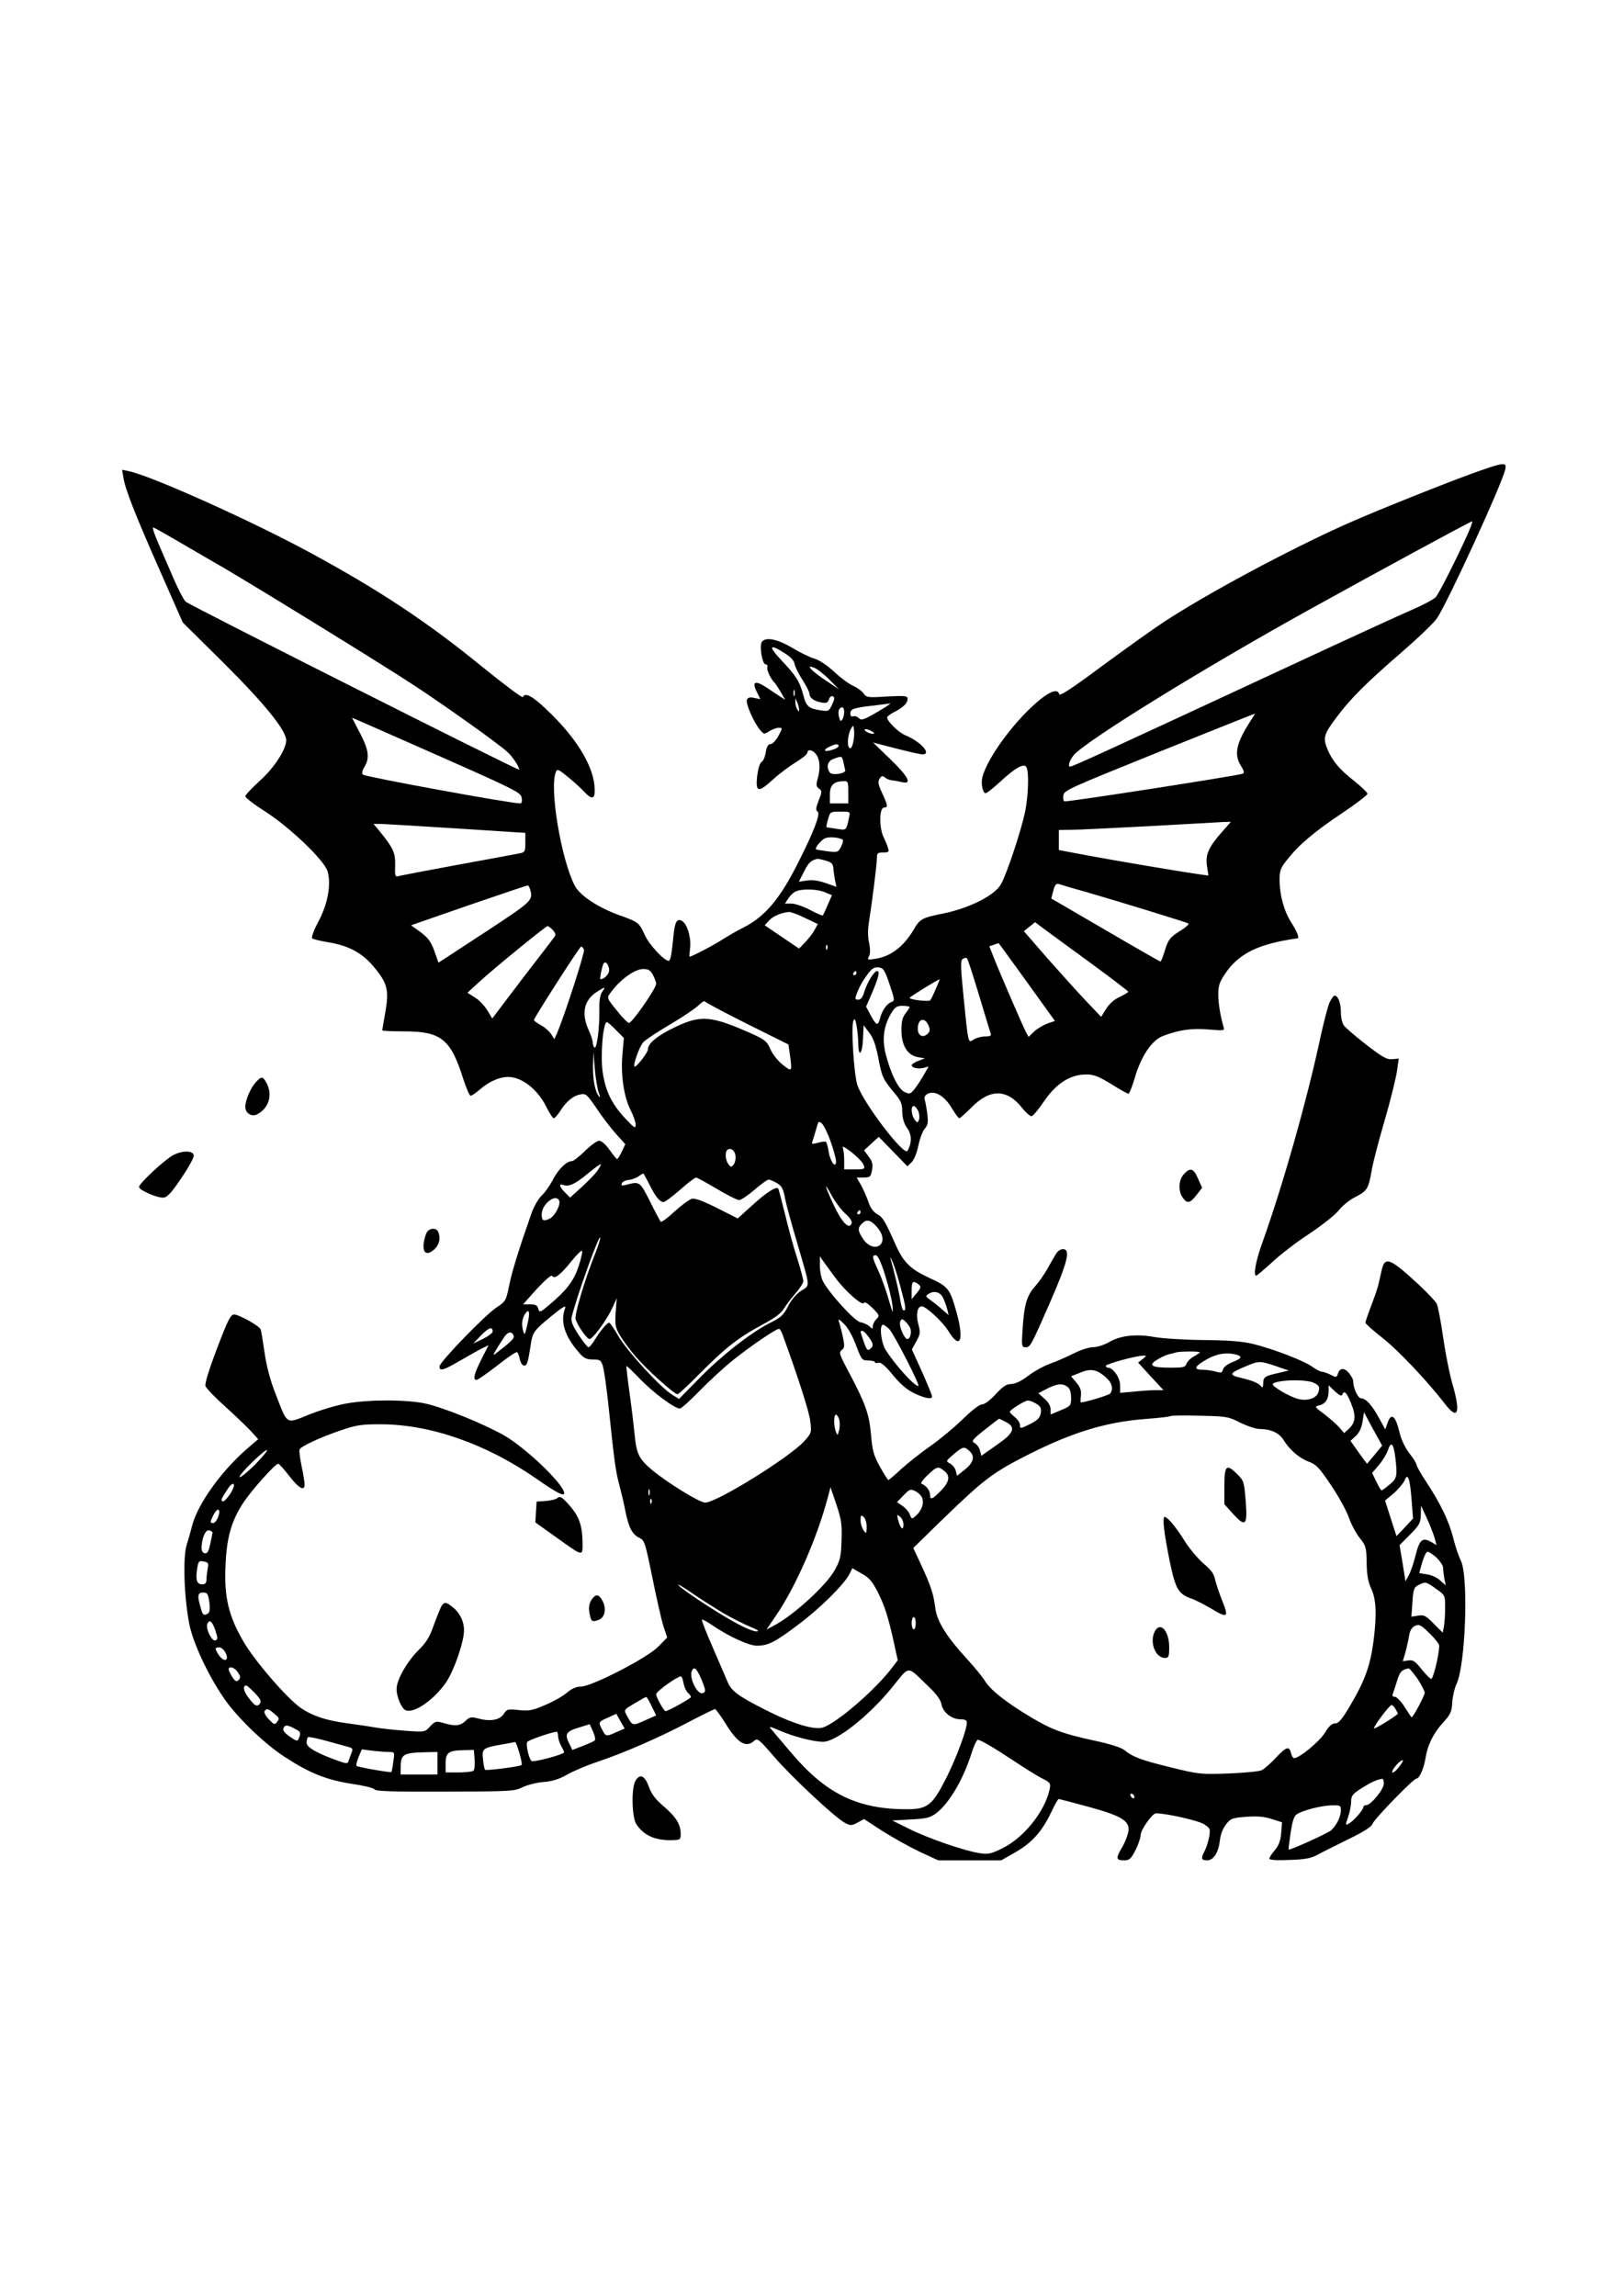 <?xml version="1.0" encoding="UTF-8" standalone="yes"?>
<svg version="1.0" xmlns="http://www.w3.org/2000/svg" width="210mm" height="297mm" viewBox="0 0 794 1123" preserveAspectRatio="xMidYMid meet">
  <g transform="translate(0,1123) scale(0.1,-0.1)" fill="#000000" stroke="none">
    <path d="M7265 8936 c-118 -39 -511 -195 -675 -268 -283 -126 -689 -344 -900
-483 -52 -34 -187 -131 -300 -214 -145 -108 -206 -148 -208 -137 -6 26 -38 18
-89 -22 -122 -97 -263 -287 -287 -384 -8 -33 2 -78 16 -78 6 0 37 25 70 55 73
68 117 93 129 73 14 -21 10 -140 -6 -219 -20 -94 -89 -303 -118 -354 -30 -55
-156 -118 -285 -144 -101 -20 -112 -26 -143 -80 -50 -83 -111 -129 -186 -141
-39 -6 -41 -5 -32 12 7 13 7 35 1 65 -7 29 -7 67 -1 102 16 101 39 285 39 314
0 24 4 27 31 27 27 0 30 3 23 23 -3 12 -13 34 -20 49 -24 47 -23 148 1 148 20
0 19 9 -9 70 -20 42 -22 56 -13 71 9 14 14 16 26 6 8 -7 24 -13 35 -14 12 -1
33 -5 49 -9 51 -12 31 27 -57 112 l-85 82 112 -29 c62 -16 120 -29 130 -29 47
0 -8 62 -83 93 -34 14 -90 68 -90 88 0 4 15 16 33 25 45 23 67 44 67 65 0 15
-9 17 -101 12 -94 -6 -101 -5 -115 16 -9 12 -31 28 -50 36 -19 8 -60 38 -92
68 -35 32 -73 58 -97 65 -22 6 -71 30 -109 53 -69 41 -125 54 -147 32 -16 -16
-1 -113 17 -113 7 0 11 -6 8 -14 -5 -12 18 -60 36 -76 3 -3 16 -23 29 -44 l22
-39 -28 18 c-15 10 -44 29 -63 42 -58 38 -74 29 -45 -27 l15 -30 -30 6 c-22 5
-31 2 -36 -9 -7 -18 33 -109 63 -146 20 -24 21 -24 46 -8 15 9 35 17 46 17 20
0 20 -1 -1 -40 -12 -22 -29 -40 -39 -40 -11 0 -18 -12 -23 -40 -3 -21 -12 -43
-20 -47 -9 -5 -17 -33 -22 -70 -8 -80 5 -82 79 -15 29 27 79 64 110 83 31 19
57 40 57 47 0 20 28 14 44 -10 18 -26 20 -68 6 -118 -8 -29 -7 -37 6 -47 16
-11 16 -16 -1 -59 -14 -36 -15 -48 -5 -54 15 -9 -17 -95 -93 -245 -89 -179
-163 -267 -266 -320 -29 -14 -75 -41 -104 -59 -44 -29 -154 -86 -164 -86 -1 0
0 19 3 43 6 49 -13 115 -38 131 -26 16 -36 -1 -43 -69 -9 -94 -15 -125 -24
-125 -22 0 -96 80 -116 125 -28 62 -32 65 -125 98 -107 39 -194 97 -219 146
-66 129 -124 475 -92 554 6 17 12 15 56 -21 28 -22 63 -54 79 -71 46 -49 60
-42 54 27 -10 104 -94 239 -233 370 -69 67 -108 87 -117 62 -2 -6 -94 63 -206
154 -261 213 -500 371 -832 551 -281 153 -774 375 -889 400 l-34 7 7 -40 c9
-57 58 -182 182 -462 l108 -245 202 -200 c198 -197 304 -328 304 -376 0 -45
-60 -137 -130 -199 -38 -35 -70 -69 -70 -75 0 -7 44 -41 98 -75 121 -78 287
-237 304 -291 19 -64 2 -160 -44 -246 -22 -41 -36 -79 -31 -83 4 -4 40 -13 78
-19 102 -17 167 -52 225 -122 65 -78 74 -113 55 -220 -8 -46 -15 -86 -15 -89
0 -3 48 -5 107 -5 181 0 228 -38 289 -232 15 -46 31 -83 36 -83 6 0 26 14 46
31 43 38 95 61 138 61 66 0 142 -59 185 -143 16 -33 33 -59 38 -59 5 0 18 15
30 33 29 47 63 76 98 83 29 6 33 3 81 -67 27 -41 70 -97 95 -125 l46 -51 -17
-36 c-9 -20 -20 -36 -23 -37 -3 0 -19 20 -37 45 -19 27 -39 45 -51 45 -10 0
-41 -22 -69 -50 -28 -27 -57 -50 -65 -50 -26 0 -67 -41 -93 -92 -14 -27 -38
-61 -54 -76 -16 -15 -38 -53 -50 -87 -62 -177 -92 -273 -108 -347 -16 -80 -18
-84 -62 -113 -58 -38 -280 -268 -280 -289 0 -25 19 -19 95 25 39 22 87 50 107
60 l38 19 -35 -69 c-36 -72 -43 -101 -24 -101 7 0 52 32 101 70 49 39 93 68
97 66 5 -3 11 -19 14 -36 4 -17 13 -30 21 -30 14 0 19 14 32 100 9 63 15 71
100 141 60 49 75 57 68 38 -24 -65 -1 -136 69 -216 23 -27 37 -33 67 -33 35 0
40 -3 49 -32 6 -18 17 -98 26 -178 31 -298 37 -337 55 -405 10 -38 24 -97 30
-130 16 -77 33 -111 67 -127 26 -12 29 -22 64 -193 20 -99 44 -206 54 -238
l19 -57 -44 -45 c-55 -56 -326 -195 -378 -195 -23 0 -45 -10 -70 -31 -20 -17
-68 -44 -107 -60 -60 -26 -78 -29 -127 -24 -52 6 -58 5 -73 -18 -19 -30 -64
-39 -122 -24 -38 10 -45 9 -66 -11 -26 -25 -52 -27 -108 -10 -37 10 -40 9 -65
-17 -25 -28 -26 -28 -122 -21 -53 4 -119 11 -147 16 -27 5 -90 14 -140 21 -98
13 -166 35 -223 74 -66 45 -227 231 -281 325 -73 125 -95 218 -88 369 5 137
28 219 85 307 40 62 158 194 173 194 4 0 29 -27 54 -60 47 -61 75 -76 75 -41
0 11 -7 52 -15 91 -8 40 -13 76 -9 81 10 16 101 58 197 91 82 28 104 31 202
31 243 -1 516 -97 760 -267 99 -69 135 -87 135 -70 0 42 -187 221 -293 282
-98 56 -292 135 -384 156 -91 20 -272 21 -387 1 -47 -8 -130 -33 -183 -54
-116 -47 -105 -54 -164 98 -28 71 -45 137 -55 205 -8 56 -16 106 -19 113 -6
17 -106 73 -130 73 -17 0 -31 -28 -83 -165 -39 -102 -61 -173 -57 -185 3 -10
46 -55 95 -99 49 -44 105 -98 126 -120 l37 -41 -49 -42 c-129 -110 -246 -273
-274 -380 -6 -24 -18 -67 -27 -95 -19 -63 -13 -248 12 -383 17 -91 89 -248
169 -365 61 -91 200 -226 300 -290 121 -79 205 -112 328 -131 56 -8 106 -20
110 -27 5 -9 93 -12 345 -11 319 1 340 2 378 21 22 11 68 23 102 26 44 3 78
14 115 35 29 17 95 45 145 62 130 43 307 120 451 196 67 35 126 64 130 64 4 0
27 -32 51 -70 59 -97 101 -122 141 -85 15 14 24 7 96 -77 85 -99 300 -300 348
-325 27 -14 33 -14 62 2 l31 17 89 -58 c49 -31 131 -77 181 -101 l93 -43 154
0 154 0 72 41 c81 47 129 102 174 197 16 34 32 62 35 62 3 0 69 -17 146 -38
171 -47 209 -72 193 -131 -5 -20 -20 -55 -34 -77 -26 -46 -23 -54 17 -54 24 0
33 8 54 50 14 27 25 60 25 73 0 25 57 107 75 107 50 0 205 -35 233 -52 32 -20
34 -23 28 -61 -4 -21 -13 -52 -21 -68 -21 -39 -19 -49 10 -49 32 0 56 37 63
98 3 29 15 59 30 78 23 29 31 32 99 37 55 4 89 1 125 -11 l50 -16 -4 -52 c-3
-38 -12 -61 -31 -84 -15 -17 -27 -36 -27 -42 0 -6 36 -9 98 -6 76 2 106 8 137
25 22 12 90 46 151 76 76 37 114 61 119 76 7 22 200 221 215 221 14 0 36 50
44 100 10 65 39 122 86 174 37 40 42 52 45 100 2 29 11 68 19 85 46 88 62 534
22 609 -9 18 -26 66 -36 107 -21 84 -62 169 -131 274 -27 41 -49 79 -49 86 0
7 -16 32 -35 56 -19 25 -39 65 -46 94 -21 90 -42 109 -61 54 l-11 -31 -29 53
c-35 65 -66 99 -89 99 -16 0 -39 50 -39 86 0 6 -9 23 -20 37 -23 28 -46 27
-55 -4 -6 -17 -8 -18 -35 -4 -16 8 -35 15 -43 15 -7 0 -27 10 -45 23 -40 30
-194 89 -292 113 -55 13 -120 18 -245 19 -93 1 -201 8 -239 15 -87 16 -166 7
-220 -25 -24 -14 -59 -25 -78 -25 -19 0 -62 -13 -94 -30 -32 -16 -84 -39 -115
-50 -31 -11 -80 -38 -109 -60 -34 -26 -64 -40 -83 -40 -23 0 -41 -12 -76 -50
-27 -30 -55 -50 -67 -50 -13 0 -50 -29 -95 -73 -41 -40 -112 -99 -158 -131
-46 -32 -110 -83 -142 -112 -32 -30 -61 -54 -63 -54 -2 0 -21 29 -41 65 -31
56 -37 78 -44 158 -9 101 -26 149 -109 306 -46 86 -49 96 -34 107 14 11 15 19
5 66 -6 29 -15 62 -19 73 -5 15 1 13 25 -11 19 -18 42 -59 59 -105 27 -71 29
-74 60 -74 18 0 32 -4 32 -8 0 -5 8 -6 18 -3 12 3 33 -15 71 -61 38 -46 69
-72 105 -89 53 -25 86 -30 86 -15 0 5 -22 59 -49 120 l-50 110 22 40 c20 36
20 44 9 86 -12 45 -4 85 17 85 21 0 102 -75 130 -120 58 -95 79 -50 41 89 -33
118 -41 128 -134 170 -92 43 -126 76 -164 161 -53 119 -63 136 -91 151 -18 11
-33 31 -41 55 -7 22 -23 58 -35 82 l-24 42 34 0 c31 0 35 3 41 36 5 28 2 42
-16 66 l-23 31 36 33 36 33 70 -72 70 -72 21 20 c12 12 26 47 33 82 7 34 21
71 31 82 15 16 17 30 13 68 -3 27 -9 58 -12 70 -5 16 -1 24 14 33 34 17 82
-11 117 -70 16 -27 33 -50 37 -50 4 0 31 24 60 53 90 92 173 91 247 -2 18 -23
39 -41 46 -41 7 0 34 32 61 72 58 86 127 131 203 132 39 1 60 -7 125 -46 42
-27 81 -48 85 -48 5 0 19 34 31 76 32 109 84 186 140 207 80 30 140 38 222 31
75 -6 79 -6 73 12 -15 52 -26 114 -26 160 0 40 6 60 31 97 67 102 163 150 357
177 10 1 -3 34 -30 76 -36 56 -58 135 -58 211 0 45 5 58 39 100 56 71 129 133
268 226 67 45 122 87 123 94 0 6 -29 34 -64 62 -71 55 -108 99 -131 154 -24
57 -19 75 42 156 69 93 145 169 329 328 77 67 152 139 165 160 57 88 313 646
333 726 8 34 -4 35 -99 3z m-89 -328 c-62 -136 -137 -282 -152 -299 -9 -10
-59 -37 -112 -60 -54 -23 -322 -146 -597 -274 -930 -432 -1068 -495 -1080
-495 -12 0 -3 30 17 55 51 65 630 423 1148 710 341 189 793 434 802 435 4 0
-8 -33 -26 -72z m-6305 -26 c63 -37 146 -85 184 -107 109 -60 825 -501 970
-597 157 -103 419 -290 458 -327 26 -24 57 -71 57 -86 0 -8 -1610 803 -1632
822 -9 8 -35 58 -58 111 -23 53 -57 132 -76 175 -18 42 -30 77 -25 77 4 0 59
-31 122 -68z m2974 -551 c24 -16 41 -35 42 -48 2 -12 18 -47 38 -77 19 -30 35
-61 35 -69 0 -20 21 -36 57 -43 25 -5 32 -2 38 14 3 12 12 19 19 16 10 -4 10
-12 -3 -40 -15 -33 -18 -34 -55 -29 -59 9 -72 20 -85 71 -18 69 -35 97 -107
173 -69 73 -61 85 21 32z m210 -123 l50 -50 -60 40 c-34 22 -67 48 -75 57 -14
16 -13 17 10 10 14 -4 48 -30 75 -57z m-168 -80 c-3 -7 -5 -2 -5 12 0 14 2 19
5 13 2 -7 2 -19 0 -25z m22 -68 c1 -13 0 -13 -9 0 -5 8 -9 24 -9 35 l0 20 9
-20 c5 -11 9 -27 9 -35z m381 -14 c-64 -37 -76 -41 -88 -29 -8 8 -21 12 -28 9
-9 -3 -14 2 -14 14 0 22 16 28 116 39 38 5 73 9 79 10 5 0 -24 -19 -65 -43z
m-160 2 c0 -13 -4 -30 -9 -37 -8 -12 -11 -9 -16 11 -7 28 -1 48 16 48 5 0 9
-10 9 -22z m1994 -35 c-76 -116 -89 -171 -53 -229 16 -26 18 -35 7 -39 -28
-10 -831 -135 -870 -135 -5 0 -8 12 -6 28 3 26 22 34 468 214 256 103 467 187
469 187 2 1 -5 -11 -15 -26z m-3960 -188 c359 -159 384 -172 388 -197 3 -16 0
-28 -6 -28 -50 0 -759 130 -771 141 -6 6 -3 20 8 38 26 44 21 83 -22 165 l-39
75 29 -12 c16 -7 201 -88 413 -182z m2011 79 c-3 -19 -10 -34 -15 -34 -18 0
-15 62 3 95 11 19 12 19 15 -4 2 -13 1 -39 -3 -57z m101 38 c-7 -7 -46 9 -46
18 0 5 11 4 25 -2 14 -6 23 -13 21 -16z m-199 -78 c-45 -16 -57 -4 -16 15 23
11 36 13 41 6 4 -6 -6 -15 -25 -21z m49 -61 c3 -16 7 -33 9 -40 5 -17 -66 -28
-76 -11 -18 27 -10 56 19 66 40 15 41 15 48 -15z m24 -148 l0 -55 -45 0 -45 0
0 43 c0 47 18 65 68 66 20 1 22 -3 22 -54z m4 -122 c-14 -67 -12 -65 -62 -57
-26 4 -48 7 -49 8 -1 1 2 19 8 39 10 36 11 37 60 37 49 0 49 0 43 -27z m1822
-75 c-64 -73 -80 -110 -71 -165 l7 -46 -49 7 c-105 15 -416 68 -545 92 l-138
26 0 49 0 49 63 1 c34 0 206 9 382 18 176 10 337 19 358 20 l39 1 -46 -52z
m-3748 20 l342 -22 0 -47 c0 -44 -2 -48 -27 -53 -16 -3 -152 -29 -303 -56
-151 -28 -283 -53 -292 -56 -15 -4 -17 3 -15 54 1 62 -8 82 -79 170 l-27 32
29 0 c16 0 183 -10 372 -22z m1894 -55 c5 -2 1 -18 -7 -34 -15 -29 -18 -29
-68 -23 -29 4 -53 8 -55 9 -7 6 23 44 43 54 18 9 68 6 87 -6z m-82 -103 c28
-8 35 -15 37 -37 1 -16 5 -42 8 -59 l7 -32 -54 19 c-34 12 -66 16 -91 12 l-39
-6 26 51 c22 43 33 54 66 61 3 0 21 -3 40 -9z m1280 -155 c162 -47 483 -146
494 -152 4 -3 -11 -18 -35 -33 -56 -35 -64 -45 -82 -105 -8 -27 -17 -49 -21
-48 -4 1 -125 70 -270 155 l-263 153 10 38 c7 28 14 36 26 33 9 -3 72 -22 141
-41z m-2726 13 c14 -53 10 -56 -221 -208 l-228 -149 -20 57 c-16 45 -30 64
-67 92 l-47 34 282 98 c155 53 285 97 288 97 4 1 9 -9 13 -21z m1441 -12 l35
-15 -21 -48 c-11 -26 -22 -49 -24 -51 -2 -2 -30 10 -62 27 -32 17 -73 31 -91
31 l-32 0 17 26 c9 14 26 30 37 34 33 14 104 11 141 -4z m-97 -126 l63 -30
-15 -27 c-8 -16 -29 -43 -46 -61 l-31 -32 -84 57 -84 57 21 23 c20 22 63 40
98 42 8 1 43 -12 78 -29z m1394 -218 c103 -75 187 -140 188 -143 0 -3 -19 -14
-41 -25 -26 -11 -51 -33 -67 -58 l-25 -40 -75 79 c-41 43 -126 138 -189 209
l-114 131 27 22 28 22 40 -30 c23 -17 125 -92 228 -167z m-2627 158 c12 -13
15 -24 8 -32 -5 -7 -76 -100 -158 -206 l-147 -194 -24 40 c-13 22 -41 51 -61
63 l-36 23 53 49 c75 69 330 277 339 277 4 0 16 -9 26 -20z m2320 -255 l136
-189 -38 -13 c-20 -8 -50 -25 -64 -39 l-27 -26 -15 28 c-18 36 -128 290 -156
362 l-21 53 23 8 c12 5 23 8 23 7 1 0 63 -86 139 -191z m-978 163 c-3 -8 -6
-5 -6 6 -1 11 2 17 5 13 3 -3 4 -12 1 -19z m-1190 -3 c5 -13 -92 -313 -131
-407 l-14 -31 -16 25 c-9 14 -32 34 -51 44 -19 10 -34 22 -33 25 10 25 224
359 231 359 4 0 10 -7 14 -15z m1933 -224 c29 -96 54 -180 57 -188 4 -9 -5
-13 -29 -13 -18 0 -43 -7 -55 -15 -27 -19 -26 -22 -49 208 -15 154 -16 180 -3
187 7 5 17 6 20 2 4 -4 30 -85 59 -181z m-1810 123 c0 -19 -24 -44 -43 -44 -2
0 0 20 6 45 8 36 13 42 24 34 7 -6 13 -22 13 -35z m1372 -69 c26 -77 26 -80 8
-87 -22 -8 -46 -43 -55 -80 -10 -38 -18 -35 -45 15 l-23 43 28 64 c34 81 41
110 26 110 -15 0 -48 -55 -63 -102 -7 -26 -17 -38 -29 -38 -16 0 -17 4 -9 26
15 39 30 66 57 102 19 25 31 32 51 30 24 -3 30 -12 54 -83z m-1157 45 c8 -16
15 -35 15 -42 0 -23 -121 -197 -134 -192 -7 3 -28 24 -47 47 -66 82 -64 72
-33 113 44 57 112 104 150 104 27 0 36 -6 49 -30z m995 10 c0 -5 -5 -10 -11
-10 -5 0 -7 5 -4 10 3 6 8 10 11 10 2 0 4 -4 4 -10z m388 -77 c-11 -27 -23
-51 -27 -56 -8 -8 -101 3 -101 12 0 5 137 89 147 91 1 0 -7 -21 -19 -47z
m-1633 -16 c-10 -16 -14 -45 -13 -88 2 -81 -12 -190 -23 -183 -5 3 -9 13 -9
23 0 11 -9 38 -20 62 -38 84 -23 149 44 190 39 24 40 24 21 -4z m711 -156
l201 -100 7 -47 c12 -88 11 -89 -35 -52 -23 18 -50 52 -60 76 -16 37 -27 46
-83 72 -206 92 -255 97 -383 36 -84 -40 -133 -79 -133 -108 0 -17 -59 -92 -66
-85 -8 8 25 100 43 119 10 11 70 51 133 88 63 37 126 80 139 94 14 14 27 22
30 17 3 -5 96 -54 207 -110z m794 83 c0 -3 -9 -17 -20 -31 -15 -19 -20 -41
-20 -83 0 -74 30 -122 80 -131 l35 -6 -32 -12 c-18 -7 -33 -17 -33 -21 0 -13
30 -20 57 -14 l26 7 -23 -40 c-12 -22 -33 -53 -45 -69 -21 -26 -25 -27 -49
-16 -31 14 -69 91 -94 190 -17 72 -9 132 28 196 19 30 27 36 56 36 19 0 34 -3
34 -6z m-251 -181 c1 -69 20 -49 23 25 l3 67 27 -36 c20 -25 32 -60 44 -119
18 -97 23 -108 77 -173 34 -40 41 -55 41 -95 1 -32 8 -57 24 -80 23 -32 24
-71 2 -111 -16 -30 -219 237 -246 323 -17 57 -31 284 -19 313 6 14 10 8 16
-27 4 -25 8 -64 8 -87z m343 92 c9 -21 9 -29 -4 -42 -23 -22 -48 -9 -48 25 0
49 33 59 52 17z m-1528 -24 l38 -38 -7 -80 c-9 -99 7 -209 40 -273 14 -27 25
-60 25 -72 -1 -20 -7 -16 -51 31 -65 69 -96 132 -110 222 -13 84 1 249 20 249
4 0 24 -17 45 -39z m-85 -306 c7 -16 8 -25 3 -20 -20 21 -32 81 -31 149 l2 71
7 -85 c4 -47 13 -98 19 -115z m1563 -89 c6 -14 7 -33 4 -43 -7 -17 -8 -17 -22
1 -16 23 -19 66 -4 66 6 0 15 -11 22 -24z m-428 -151 c14 -40 26 -83 26 -95 0
-40 -28 -3 -36 46 -3 24 -10 46 -14 49 -4 2 -22 0 -39 -5 -29 -8 -32 -7 -26 8
3 9 11 36 18 59 10 39 12 41 28 27 9 -8 29 -48 43 -89z m157 -106 c14 -28 12
-29 -41 -29 l-50 0 0 44 c0 24 -3 52 -7 62 -8 22 83 -50 98 -77z m-623 38 c2
-16 -2 -35 -9 -44 -12 -13 -14 -13 -26 3 -14 19 -17 56 -6 68 15 15 38 0 41
-27z m-677 -76 c-12 -16 -47 -52 -77 -79 l-55 -50 -25 25 c-27 27 -32 45 -9
37 27 -11 59 4 120 55 33 27 61 48 64 46 2 -2 -6 -17 -18 -34z m255 -63 c30
-61 52 -88 70 -88 7 0 43 27 81 60 37 33 72 60 78 60 5 0 51 -25 101 -55 51
-30 100 -55 110 -55 10 0 43 23 75 50 32 28 63 50 69 50 7 0 25 -8 41 -17 23
-14 31 -28 39 -72 6 -31 33 -130 60 -221 66 -226 64 -205 19 -234 -24 -16 -49
-46 -64 -76 -21 -42 -35 -55 -88 -81 -95 -48 -241 -163 -348 -273 l-97 -99
-34 21 c-58 36 -220 213 -262 285 -21 37 -42 67 -46 67 -10 0 -44 -40 -69 -82
-13 -21 -27 -38 -32 -38 -5 0 -27 28 -49 61 -31 48 -38 68 -33 88 24 98 131
396 139 388 3 -2 -8 -38 -24 -78 -52 -130 -103 -302 -96 -323 11 -33 56 -96
68 -96 16 0 83 91 111 151 l22 49 -5 -69 c-4 -62 -2 -75 22 -115 15 -25 49
-71 77 -103 54 -63 188 -183 203 -183 6 0 55 46 111 103 124 125 189 175 302
236 62 33 94 56 108 80 11 18 37 52 58 76 20 23 37 50 37 58 0 9 -13 58 -29
109 -17 51 -44 149 -60 217 -17 68 -32 125 -34 128 -11 10 -59 -21 -125 -81
l-73 -66 -101 51 c-70 35 -108 49 -124 45 -13 -4 -50 -31 -84 -62 -33 -31 -64
-54 -68 -50 -3 4 -27 48 -52 99 -49 97 -51 99 -114 82 -22 -6 -28 -5 -24 6 2
8 17 16 33 17 16 2 38 10 49 18 11 8 22 14 23 14 1 0 15 -24 29 -52z m960
-145 c24 -21 34 -38 30 -48 -12 -31 -47 5 -87 90 -46 98 -51 123 -9 45 17 -30
46 -69 66 -87z m-1400 63 c7 -19 -21 -73 -45 -86 -32 -16 -41 -12 -41 20 0 51
71 105 86 66z m1474 -56 c0 -5 -5 -10 -11 -10 -5 0 -7 5 -4 10 3 6 8 10 11 10
2 0 4 -4 4 -10z m76 -67 c31 -33 40 -69 23 -89 -20 -24 -61 -13 -86 25 -27 40
-28 54 -7 75 22 23 41 20 70 -11z m-1456 -199 c-24 -71 -58 -115 -142 -186
-46 -39 -49 -40 -55 -19 -4 16 -13 21 -40 21 l-34 0 67 75 c40 43 71 70 75 64
11 -18 40 4 94 71 27 34 51 57 53 51 2 -6 -6 -41 -18 -77z m1500 -41 c17 -54
33 -120 36 -148 4 -46 3 -44 -19 30 -12 44 -35 106 -50 139 -31 67 -32 76 -12
76 9 0 25 -33 45 -97z m75 -57 c27 -100 29 -116 16 -116 -5 0 -12 21 -16 47
-6 41 -32 150 -49 208 -4 11 1 5 9 -14 9 -18 27 -74 40 -125z m-317 42 c50
-67 133 -139 139 -121 3 7 20 -4 41 -25 35 -35 36 -38 20 -54 -10 -10 -18 -25
-18 -35 0 -15 -2 -15 -17 0 -10 8 -29 17 -43 19 -28 3 -163 153 -186 205 -8
18 -14 52 -13 75 l0 43 17 -25 c9 -13 37 -50 60 -82z m405 -30 c14 -12 14 -16
-8 -43 l-25 -30 0 43 c0 44 6 50 33 30z m120 -65 c8 -16 17 -41 21 -57 l7 -29
-33 29 c-18 16 -45 37 -58 46 -21 15 -23 19 -10 27 28 20 59 12 73 -16z
m-2034 -136 c-12 -51 -13 -51 -21 -22 -8 32 -3 61 15 84 18 21 20 -4 6 -62z
m1872 -9 c11 -20 3 -58 -12 -58 -15 0 -43 66 -35 85 5 14 9 15 22 4 8 -7 20
-21 25 -31z m-100 -10 c24 -26 153 -278 142 -278 -22 1 -119 110 -162 180 -21
36 -30 120 -11 120 5 0 19 -10 31 -22z m-1941 -12 c0 -6 -21 -22 -47 -35 l-48
-23 39 41 c38 38 56 44 56 17z m1418 -13 c77 -211 131 -379 136 -425 7 -55 6
-58 -29 -97 -71 -79 -429 -301 -485 -301 -28 0 -185 97 -263 162 -61 52 -73
76 -82 168 -4 41 -15 134 -25 205 -10 72 -17 131 -15 133 1 2 31 -27 66 -63
63 -66 169 -145 195 -145 7 0 50 39 96 86 46 47 121 117 168 154 84 67 206
150 221 150 4 0 12 -12 17 -27z m-1315 -8 c5 -11 -17 -32 -92 -89 -14 -11 -4
8 43 80 20 31 40 35 49 9z m1736 -4 c25 -34 26 -45 7 -60 -11 -10 -17 -3 -30
35 -19 56 -19 54 -7 54 5 0 19 -13 30 -29z m1621 -76 c0 -2 -13 -11 -29 -20
-16 -8 -32 -24 -36 -35 -6 -18 -15 -20 -78 -20 -94 0 -112 11 -66 39 19 12 45
24 59 27 14 3 30 7 35 9 16 5 115 6 115 0z m178 -11 c32 -9 27 -19 -19 -37
-23 -9 -43 -24 -46 -36 -4 -16 -9 -18 -36 -10 -18 5 -47 9 -65 9 -46 0 -37 18
24 52 48 27 96 34 142 22z m-458 -22 l-22 -17 62 -68 62 -67 -39 0 c-21 0 -68
-3 -105 -7 l-68 -6 0 37 c0 36 -34 86 -60 86 -5 0 -10 4 -10 9 0 9 145 49 184
50 16 1 16 -1 -4 -17z m651 -34 l64 -22 -51 -12 c-67 -15 -74 -20 -74 -52 0
-15 -4 -22 -8 -16 -11 17 -41 30 -100 44 -62 14 -59 23 21 56 66 28 70 28 148
2z m-838 -49 c36 -29 46 -60 29 -85 -5 -8 -123 -44 -145 -44 -1 0 -1 15 1 33
3 25 -3 41 -22 64 l-26 31 38 15 c55 24 83 20 125 -14z m1027 -34 c24 -13 27
-19 21 -42 -8 -31 -49 -47 -96 -37 -42 9 -138 65 -128 75 21 20 165 24 203 4z
m-1207 -19 c11 -9 17 -27 17 -53 0 -39 -2 -41 -50 -61 l-50 -21 0 25 c0 16
-11 36 -30 52 l-30 27 42 22 c49 25 76 28 101 9z m1344 -38 c9 23 21 12 43
-43 25 -61 22 -93 -12 -125 l-22 -20 -25 29 c-14 16 -48 45 -74 65 -47 35 -47
36 -22 42 30 7 45 31 45 70 l0 28 31 -30 c21 -19 33 -25 36 -16z m-1498 -44
c22 -13 26 -22 23 -45 -4 -24 -14 -35 -53 -55 -47 -23 -49 -23 -49 -5 0 11
-11 28 -25 39 -14 11 -25 23 -25 26 0 9 73 55 88 55 8 1 26 -6 41 -15z m1656
-250 l-37 -44 -17 22 c-9 13 -28 38 -40 56 l-24 34 26 24 c17 16 28 39 33 70
l7 46 44 -82 45 -81 -37 -45z m-2619 171 c3 -14 3 -37 -1 -52 -7 -26 -8 -26
-15 -8 -12 28 -12 85 0 85 5 0 12 -11 16 -25z m1962 -14 c34 -17 77 -31 95
-31 53 0 95 -19 116 -53 30 -49 78 -90 124 -107 36 -13 51 -29 109 -115 37
-55 76 -126 87 -158 11 -32 35 -77 53 -100 31 -38 33 -47 34 -122 1 -59 7 -92
22 -125 25 -51 28 -128 12 -255 -15 -118 -42 -194 -107 -305 -46 -79 -63 -100
-81 -100 -16 0 -31 -14 -51 -47 -27 -43 -124 -123 -150 -123 -5 0 -12 11 -15
25 -9 36 -23 31 -75 -24 -25 -27 -56 -54 -68 -60 -12 -6 -85 -13 -162 -16
-136 -5 -146 -4 -284 30 -146 36 -184 50 -227 85 -15 12 -72 30 -143 45 -157
34 -211 54 -315 116 -120 72 -196 132 -223 176 -13 21 -53 70 -89 109 -97 105
-146 183 -154 246 -9 72 -21 108 -68 210 l-40 86 133 130 c219 212 255 239
444 334 208 104 372 153 559 167 65 5 119 11 122 14 3 3 67 4 143 2 131 -3
140 -4 199 -34z m-1148 4 c52 -27 41 -55 -45 -114 l-74 -52 -7 26 c-3 14 -15
30 -26 36 -17 9 -13 16 49 65 37 29 69 54 71 54 2 0 16 -7 32 -15z m1906 -171
c11 -94 9 -105 -27 -135 -19 -16 -36 -29 -40 -29 -3 0 -14 19 -26 43 l-20 42
33 39 c18 21 38 54 44 72 15 46 27 35 36 -32z m-2084 29 c29 -26 22 -56 -21
-91 l-39 -31 -6 24 c-3 13 -16 30 -28 36 -22 12 -21 12 17 45 46 39 52 40 77
17z m-3496 -69 c-37 -36 -70 -63 -74 -59 -4 3 24 36 61 72 37 36 70 63 73 60
4 -3 -24 -36 -60 -73z m3377 -32 c27 -23 20 -53 -20 -94 -42 -43 -53 -47 -53
-19 0 20 -20 46 -42 53 -6 2 8 22 33 45 44 42 49 42 82 15z m2283 -139 l7 -91
-40 -43 -41 -43 -28 87 -28 87 43 36 c23 20 47 49 53 63 15 40 26 9 34 -96z
m-5781 28 c-15 -22 -31 -38 -36 -35 -10 6 -7 12 25 61 11 18 25 28 29 24 5 -5
-3 -27 -18 -50z m2052 -3 c-3 -7 -5 -2 -5 12 0 14 2 19 5 13 2 -7 2 -19 0 -25z
m940 -223 c-2 -77 -7 -98 -32 -143 -42 -77 -204 -225 -303 -276 l-32 -17 46
68 c96 140 203 383 255 583 l12 45 29 -85 c24 -73 28 -97 25 -175z m396 204
c7 -27 -5 -59 -32 -83 -20 -18 -21 -18 -30 6 -5 13 -21 32 -36 42 l-27 18 32
33 c31 32 34 33 60 20 15 -8 30 -24 33 -36z m-1326 -21 c-3 -8 -6 -5 -6 6 -1
11 2 17 5 13 3 -3 4 -12 1 -19z m3831 -169 l10 -37 -27 16 c-42 23 -56 11 -75
-64 -9 -37 -24 -81 -33 -98 l-17 -31 -14 88 -15 89 52 52 c45 46 51 56 52 96
l1 45 28 -60 c15 -33 32 -76 38 -96z m-5951 101 c-6 -17 -17 -30 -24 -30 -17
0 -16 5 2 41 20 38 37 29 22 -11z m3173 -49 c-1 -34 -2 -35 -15 -17 -8 11 -15
33 -15 49 0 25 2 28 15 17 8 -7 15 -28 15 -49z m180 11 c0 -33 -16 -18 -26 23
-7 27 -6 29 9 16 10 -7 17 -25 17 -39z m-3380 -38 c0 -1 -5 -26 -11 -54 -8
-39 -15 -50 -27 -48 -12 3 -17 13 -16 33 3 48 21 85 39 79 8 -3 15 -8 15 -10z
m5988 -123 c17 -17 32 -39 32 -49 0 -11 3 -35 6 -53 l7 -34 -27 24 c-14 14
-43 27 -65 30 l-38 6 15 53 c8 28 20 52 26 52 6 0 26 -13 44 -29z m-6012 -54
c-3 -16 -6 -40 -6 -53 0 -17 -6 -24 -20 -24 -27 0 -34 20 -26 74 6 40 9 43 32
38 23 -4 25 -8 20 -35z m3279 -116 c34 -69 50 -118 80 -254 l17 -78 -28 -37
c-81 -107 -268 -269 -338 -292 -44 -14 -153 20 -291 91 -124 63 -158 89 -175
131 -8 18 -40 93 -72 167 -32 73 -57 136 -54 138 2 3 25 -9 49 -26 81 -55 180
-101 220 -101 55 0 90 18 202 103 105 78 223 195 250 246 l15 30 45 -26 c37
-20 52 -38 80 -92z m-758 -101 c40 -23 99 -53 130 -66 41 -17 51 -24 33 -24
-14 0 -58 18 -99 41 -88 47 -264 163 -282 185 -7 9 23 -9 67 -39 43 -30 112
-73 151 -97z m3489 118 c44 -31 44 -32 44 -93 0 -35 -3 -76 -6 -92 l-6 -29
-44 44 c-38 39 -48 44 -76 39 l-33 -5 5 71 c4 64 8 73 30 84 34 17 36 17 86
-19z m-6002 -65 c4 -33 2 -49 -6 -55 -22 -13 -27 -9 -37 30 -17 58 -14 72 13
72 20 0 24 -6 30 -47z m3456 -103 c0 -16 -4 -30 -10 -30 -5 0 -10 14 -10 30 0
17 5 30 10 30 6 0 10 -13 10 -30z m-3427 -34 c13 -39 13 -45 1 -50 -17 -7 -49
57 -40 80 10 25 24 14 39 -30z m5987 -71 c6 -17 -20 -141 -36 -167 -3 -4 -23
15 -46 43 -34 43 -44 50 -67 47 l-28 -4 13 45 c7 26 15 62 18 82 4 24 14 40
29 46 19 9 28 5 65 -31 24 -22 47 -50 52 -61z m-5930 -62 c0 -23 -25 -13 -43
16 -16 28 -16 30 0 33 18 4 42 -25 43 -49z m60 -84 c7 -11 5 -20 -4 -28 -11
-9 -18 -4 -34 23 -14 24 -17 36 -9 39 14 5 34 -9 47 -34z m2259 -18 c24 -57
26 -68 9 -73 -26 -9 -67 73 -54 107 10 26 23 16 45 -34z m1113 -40 c40 -38 60
-66 64 -88 8 -40 50 -73 93 -73 23 0 31 -5 31 -17 0 -35 -53 -176 -103 -275
-66 -129 -90 -148 -191 -148 -241 0 -396 76 -565 276 -46 54 -91 107 -99 117
-13 14 -4 12 42 -8 66 -29 165 -55 213 -55 64 0 225 127 339 268 87 107 68
107 176 3z m2393 37 c19 -29 35 -60 35 -68 0 -14 -56 -120 -64 -120 -2 0 -17
23 -34 50 -17 28 -39 50 -48 50 -11 0 -14 5 -9 18 4 9 13 38 21 64 13 42 23
51 56 57 4 0 23 -23 43 -51z m-3591 -22 c4 -19 13 -39 21 -46 8 -7 15 -16 15
-21 0 -7 -111 -69 -124 -69 -8 0 -46 67 -46 83 0 13 102 86 121 87 4 0 10 -15
13 -34z m-2073 -77 c6 -11 4 -21 -5 -28 -11 -9 -21 -3 -46 29 -20 25 -30 47
-26 57 6 14 11 12 37 -13 17 -16 35 -36 40 -45z m1917 -35 l22 -45 -56 -25
c-61 -27 -59 -28 -89 27 -13 25 -13 26 38 56 29 17 54 32 58 32 3 1 15 -19 27
-45z m3640 -15 c7 -12 12 -22 10 -23 -27 -23 -113 -74 -116 -71 -6 6 76 115
86 115 4 0 13 -9 20 -21z m-5486 -22 c24 -19 26 -24 14 -39 -12 -16 -15 -15
-40 11 -16 16 -25 34 -22 40 10 16 18 14 48 -12z m1675 -89 c-52 -24 -54 -23
-72 13 -19 35 -18 37 33 59 l37 17 20 -36 21 -36 -39 -17z m-107 -41 c-3 -4
-30 -16 -58 -27 l-52 -20 -15 31 c-24 46 -16 60 45 78 l55 17 16 -36 c9 -19
13 -39 9 -43z m-1470 58 c31 -16 33 -19 22 -48 -7 -16 -10 -15 -44 8 -24 16
-35 30 -32 40 8 19 18 19 54 0z m1290 -37 c1 -13 7 -34 15 -48 8 -14 14 -28
15 -31 0 -11 -152 -51 -160 -43 -14 15 -28 81 -21 93 6 9 114 47 144 50 4 1 7
-9 7 -21z m-1023 -54 c18 -5 20 -10 13 -27 -5 -12 -11 -30 -14 -39 -5 -16 -9
-16 -47 -3 -107 38 -159 67 -159 90 0 12 3 24 6 27 3 4 45 -5 92 -18 48 -13
97 -27 109 -30z m3132 9 c25 -14 84 -52 131 -83 47 -31 104 -67 128 -79 41
-21 43 -24 37 -54 -24 -109 -126 -236 -231 -288 -55 -27 -69 -30 -111 -24 -73
11 -248 71 -343 118 l-85 42 91 5 c79 4 95 9 126 32 61 47 129 162 169 286 12
39 27 72 33 72 5 0 30 -12 55 -27z m-2298 -38 c9 -31 14 -57 10 -59 -13 -8
-172 -28 -178 -23 -3 3 -8 26 -10 50 -6 53 -2 57 87 73 36 6 67 12 70 13 3 0
12 -24 21 -54z m-638 5 c28 0 28 0 21 -47 -3 -27 -8 -49 -9 -51 -4 -4 -165 24
-171 30 -3 3 2 23 10 43 l16 38 53 -7 c28 -3 65 -6 80 -6z m419 -37 c2 -27 -1
-51 -6 -55 -6 -4 -39 -8 -73 -8 l-63 0 0 45 c0 53 15 63 91 64 l47 1 4 -47z
m-182 -18 l0 -55 -90 0 -90 0 0 28 c0 72 9 78 123 81 l57 1 0 -55z m4703 -20
c-15 -19 -30 -30 -32 -24 -3 11 37 59 51 59 5 0 -4 -16 -19 -35z m-73 -80 c0
-28 -64 -105 -86 -105 -8 0 -14 -4 -14 -9 0 -14 -49 -70 -71 -81 -17 -10 -18
-8 -4 31 8 23 15 57 15 75 0 30 6 38 53 68 46 29 70 40 100 45 4 0 7 -10 7
-24z m-1220 -66 c0 -6 -4 -7 -10 -4 -5 3 -10 11 -10 16 0 6 5 7 10 4 6 -3 10
-11 10 -16z m1010 -64 c0 -31 -21 -74 -48 -98 -17 -15 -204 -100 -208 -94 -1
1 4 38 10 81 9 59 16 82 31 92 29 19 123 43 173 43 39 1 42 -1 42 -24z"/>
    <path d="M5990 3961 l0 -89 44 -49 c60 -65 70 -55 60 68 -7 88 -9 96 -39 126
-55 55 -65 47 -65 -56z"/>
    <path d="M5695 3753 c3 -32 17 -109 30 -172 27 -125 41 -148 102 -170 21 -7
63 -29 94 -47 88 -53 93 -48 54 47 -13 34 -27 77 -31 95 -4 24 -20 46 -54 74
-26 22 -67 70 -91 107 -46 74 -87 123 -102 123 -5 0 -6 -24 -2 -57z"/>
    <path d="M5650 3251 c-28 -53 2 -131 50 -131 17 0 20 7 20 53 0 79 -43 127
-70 78z"/>
    <path d="M6503 6323 c-8 -21 -26 -90 -40 -153 -67 -316 -187 -738 -286 -1015
-33 -90 -47 -165 -31 -165 3 0 38 30 78 66 39 37 121 100 183 140 61 41 126
92 143 114 18 23 54 52 81 65 58 30 64 40 80 131 6 38 36 151 65 250 29 100
55 207 59 239 l8 57 -31 -3 c-26 -3 -48 9 -128 71 -53 41 -103 84 -110 95 -8
11 -14 39 -14 63 0 46 -14 82 -31 82 -5 0 -17 -17 -26 -37z"/>
    <path d="M1252 5937 c-26 -28 -52 -88 -52 -121 0 -32 32 -51 59 -36 56 29 75
94 46 150 -19 36 -25 37 -53 7z"/>
    <path d="M846 5579 c-42 -23 -166 -138 -166 -155 0 -16 93 -56 121 -52 18 2
41 28 87 97 35 51 62 101 60 110 -5 24 -57 24 -102 0z"/>
    <path d="M5792 5487 c-26 -28 -29 -82 -6 -115 21 -31 37 -28 68 13 l27 35 -20
45 c-22 51 -38 55 -69 22z"/>
    <path d="M2090 5205 c-6 -8 -14 -32 -17 -54 -7 -52 16 -65 53 -31 24 23 30 53
18 84 -8 20 -38 21 -54 1z"/>
    <path d="M5167 5098 c-8 -13 -27 -45 -42 -73 -15 -27 -43 -67 -61 -87 -40 -45
-53 -87 -61 -205 -6 -89 -5 -93 15 -93 22 0 26 7 115 210 91 208 106 270 67
270 -11 0 -26 -10 -33 -22z"/>
    <path d="M6761 5023 c-5 -21 -12 -52 -16 -70 -3 -18 -20 -66 -36 -108 -16 -42
-29 -80 -29 -85 0 -5 37 -38 83 -74 77 -60 221 -213 302 -318 68 -90 83 -53
40 95 -14 48 -34 150 -45 227 -11 77 -25 150 -31 163 -7 12 -46 54 -87 92
-139 129 -165 140 -181 78z"/>
    <path d="M2725 3901 c-6 -5 -30 -11 -55 -13 l-45 -3 -3 -51 -3 -51 101 -72
c134 -96 130 -95 130 -30 -1 83 -15 127 -57 177 -43 50 -54 57 -68 43z"/>
    <path d="M2894 3405 c-11 -17 -15 -36 -11 -61 8 -46 12 -50 45 -38 31 11 40
53 20 93 -18 34 -34 36 -54 6z"/>
    <path d="M2162 3378 c-5 -7 -22 -49 -38 -92 -22 -64 -38 -90 -79 -130 -56 -57
-105 -144 -105 -188 0 -38 25 -97 45 -104 42 -16 139 52 198 138 39 58 87 198
87 254 0 43 -21 86 -56 113 -31 24 -38 26 -52 9z"/>
    <path d="M3108 2518 c-20 -36 -17 -178 5 -211 37 -56 93 -81 180 -78 34 1 37
3 37 31 0 46 -23 83 -84 135 -40 34 -59 59 -72 96 -20 55 -44 65 -66 27z"/>
  </g>
</svg>